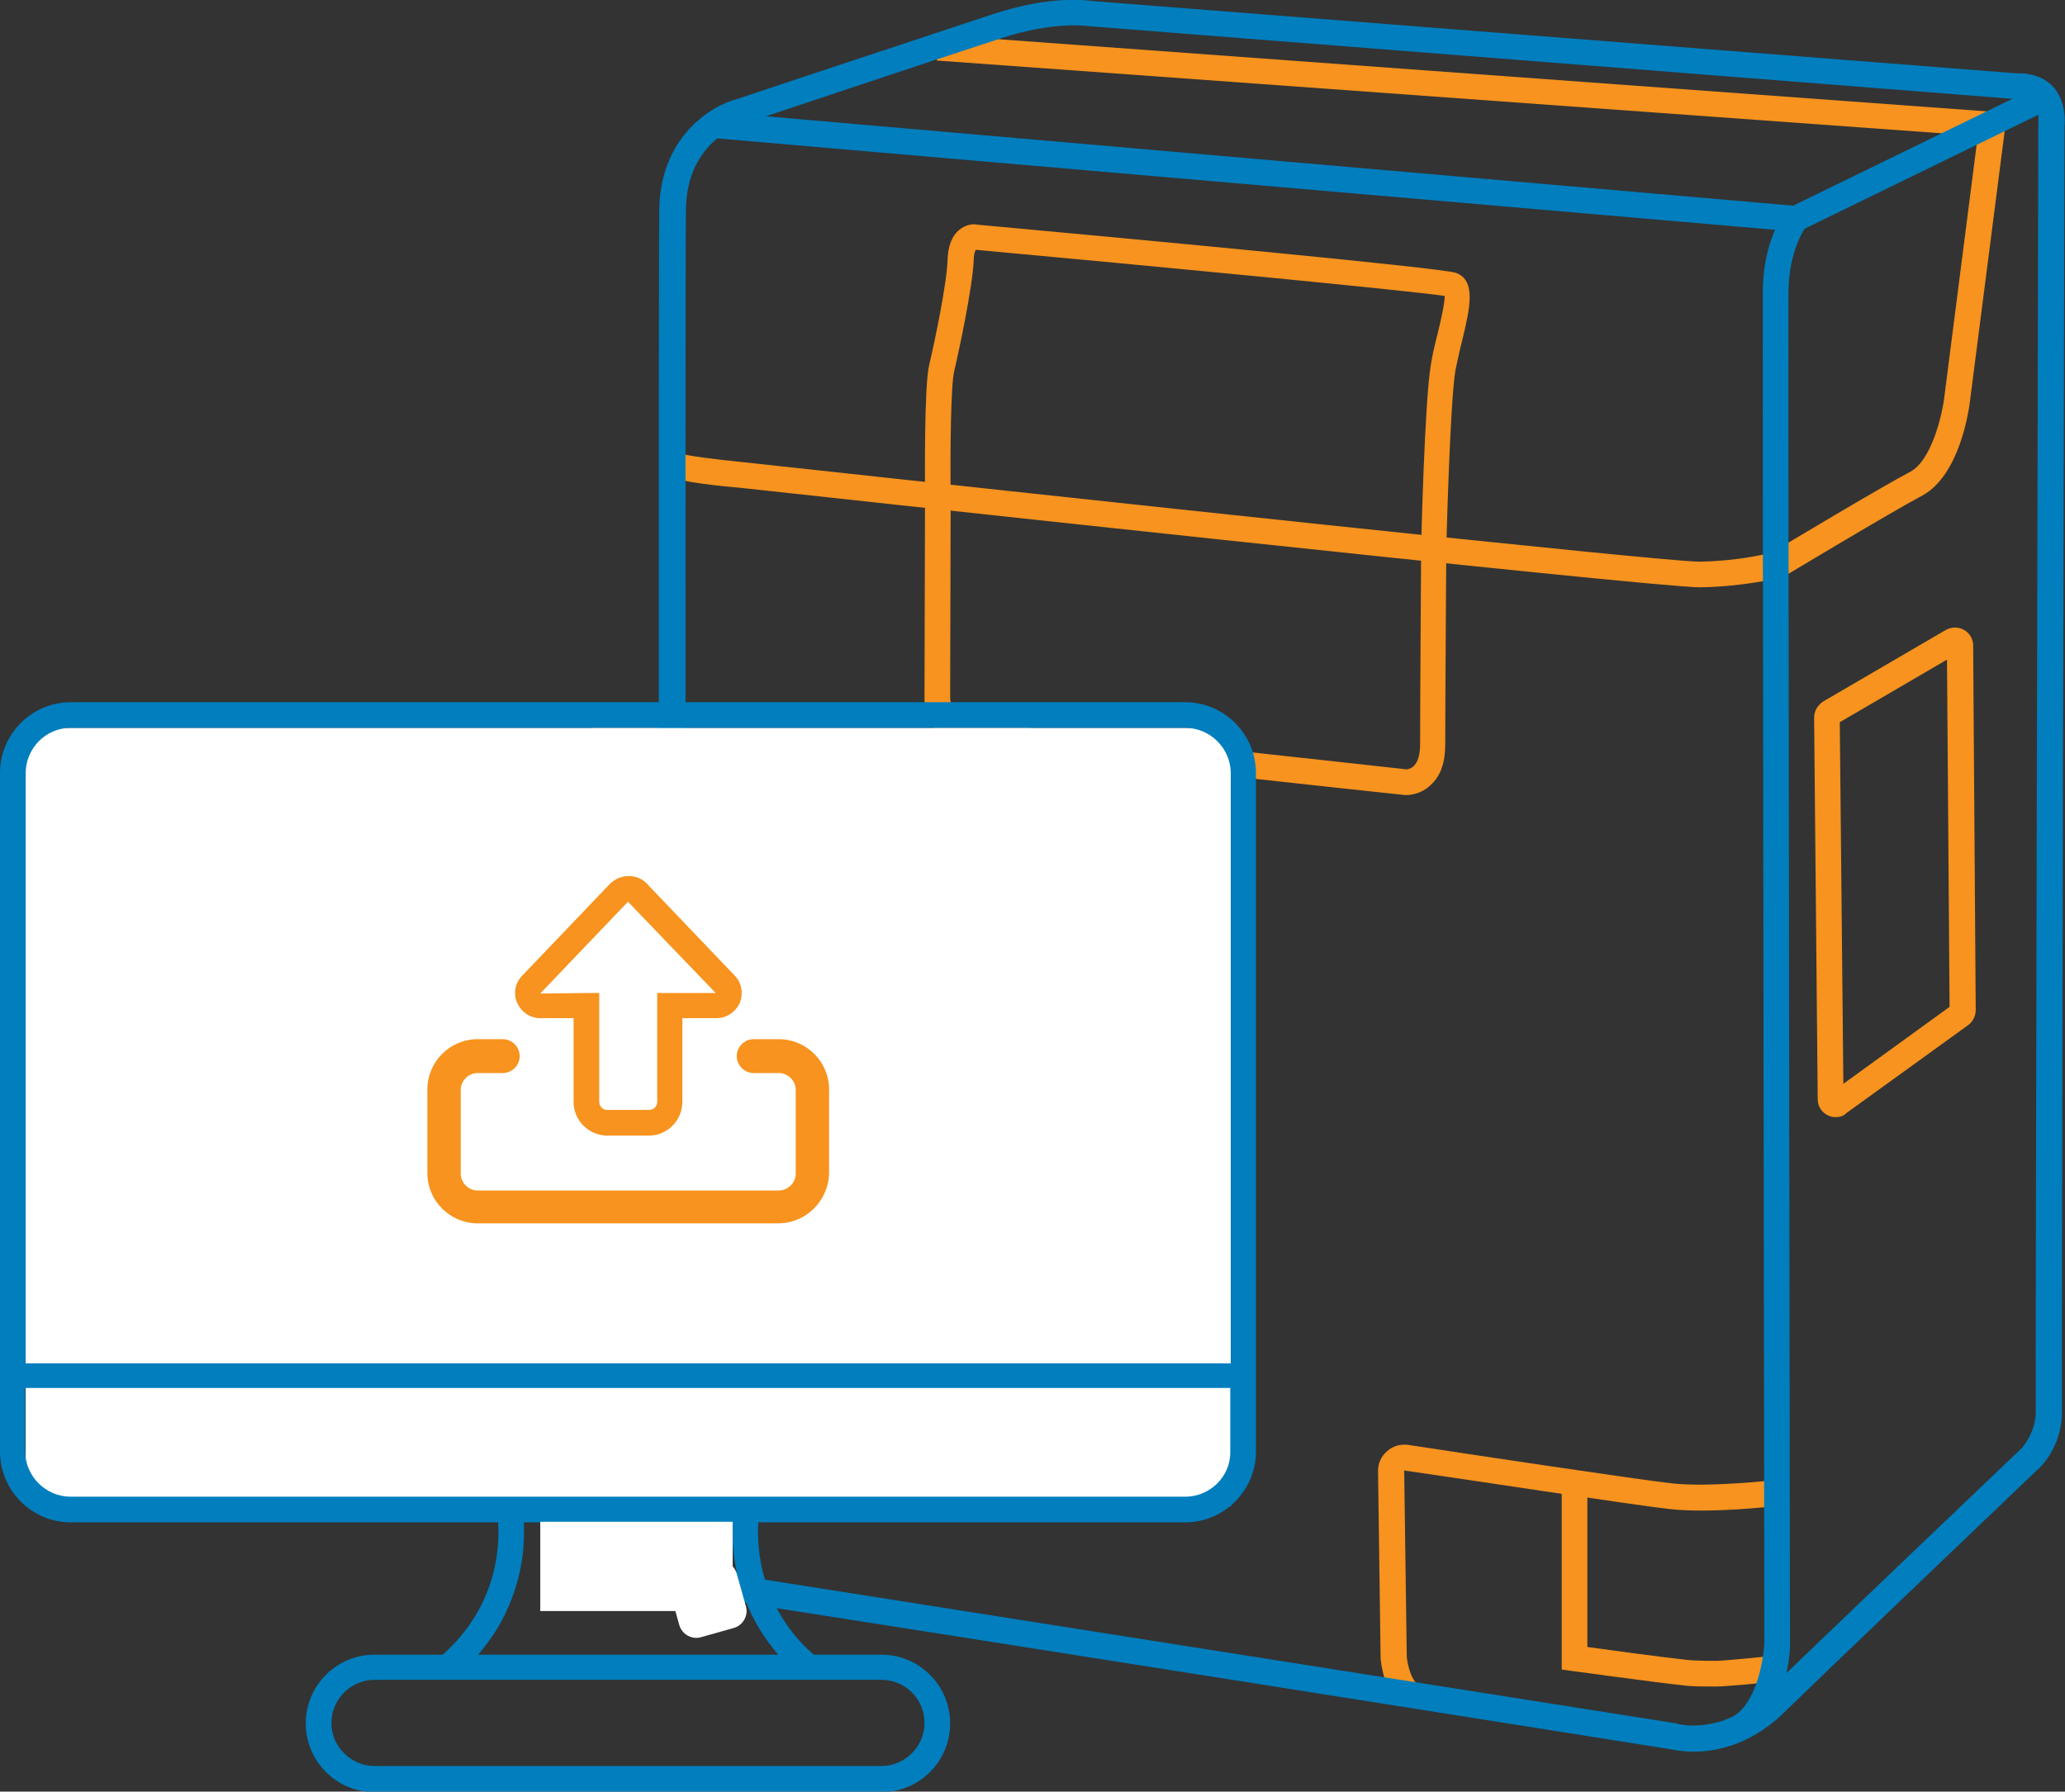 <svg xmlns="http://www.w3.org/2000/svg" xmlns:xlink="http://www.w3.org/1999/xlink" id="Layer_1" x="0px" y="0px" viewBox="0 0 402.5 349.3" style="enable-background:new 0 0 402.5 349.3;" xml:space="preserve">
<rect x="0" y="0" width="402.5" height="349.3" fill="#333333" stroke="none"/>
<style type="text/css">
	.st0{fill:#F7931E;}
	.st1{fill:#007EBE;}
	.st2{fill:#FFFFFF;}
</style>
<g>
	<g>
		<g>
			<path class="st0" d="M274.1,155C274.1,155,274,155,274.1,155h-0.3c-3.2-0.3-79.2-8.6-85.4-9.4c-6.7-0.9-8.3-6.8-8.2-9.7l0.1-39.2     c0-2.2-0.2-21.2,0.8-25.5c1-4.2,3.5-16,3.6-20.7c0.1-2.6,0.9-4.6,2.3-5.7c1.2-1,2.6-1.2,3.5-1c27.2,2.5,90.6,8.4,93.3,9.4     c4,1.5,2.7,6.9,1.2,13.2c-0.5,1.9-0.9,3.9-1.3,5.7c-1.1,6.5-1.8,34.9-1.8,35.2c0,0.3-0.2,30.4-0.2,37.9c0,3.4-0.9,6.1-2.8,7.8     C277,154.9,274.7,155,274.1,155z M190.2,48.7c-0.1,0.2-0.4,0.7-0.4,1.9c-0.2,5.3-2.9,17.9-3.8,21.7c-0.7,2.8-0.8,16.4-0.7,24.3     l0,0l-0.1,39.3c0,0.7,0.2,4.2,3.9,4.7c6,0.8,81,8.9,85.1,9.4c0.7-0.1,2.6-0.6,2.6-4.9c0-7.5,0.2-37.7,0.2-38     c0-1.2,0.7-29.2,1.9-36c0.3-2,0.8-4,1.3-6c0.6-2.4,1.4-5.9,1.4-7.4C274.3,56.6,223.9,51.8,190.2,48.7z"></path>
		</g>
		<g>
			<path class="st0" d="M131.5,300.3c-0.5-0.1-48.2-7.7-56.2-8.7c-3.6-0.4-6.2-1.8-7.8-4c-1.6-2.3-1.5-4.7-1.4-5.5     c0-15.4,0.1-44.7,0.1-46.2c-0.1-3,1.2-4.3,1.7-4.7l0.2-0.1l4.1-2.4c-0.1-9.9-0.4-67.1-0.4-71.9c0-3.8,1.1-6.4,2-8     c0.5-0.9,1.3-1.7,2.1-2.4l1.4-1.1c1.8-1.5,4-2.2,6.2-2c1.2,0.1,2.3,0.4,3.2,1c3,1.9,3,6,3,6.8l0.6,68.1h1.5v-64.3v-0.2     c0.2-1.5,1.1-3.8,4.2-5.7c2.5-1.5,6-2.1,9.2-1.8l7.8,0.8c0.1-4.9,4.1-8.8,9-8.8h0.2l8,0.8l-0.5,5l-7.9-0.7     c-2,0.1-3.7,1.6-3.9,3.7l1.8,5.9l-15.1-1.6c-2.1-0.2-4.6,0.2-6.1,1.1c-0.6,0.4-1.6,1.1-1.8,1.8v69H85.2L84.5,151v-0.1     c0-0.9-0.2-2.1-0.6-2.4c-0.2-0.1-0.5-0.2-0.9-0.2c-0.9-0.1-1.9,0.3-2.7,0.9l-1.4,1.1c-0.4,0.3-0.7,0.7-0.9,1.1     c-0.6,1-1.3,2.8-1.3,5.3c0.1,5.3,0.4,72.7,0.4,73.4v1.4l-6,3.5c0,0.1,0,0.4,0,0.7c0.1,2-0.1,44.7-0.1,46.6v0.3v0.2     c0,0.2-0.1,1.1,0.6,2c0.7,1,2.2,1.6,4.3,1.9c8.1,1,54.4,8.4,56.4,8.7L131.5,300.3z"></path>
		</g>
		<g>
			<path class="st0" d="M357.8,217.8c-0.5,0-1.1-0.1-1.6-0.4c-1.2-0.6-1.9-1.8-1.9-3.1l-0.7-74.4c0-1.3,0.7-2.4,1.7-3.1l24-14     c1.1-0.6,2.4-0.6,3.5,0s1.8,1.8,1.8,3l0.5,71.1c0,1.1-0.5,2.2-1.4,2.9L359.9,217C359.3,217.6,358.6,217.8,357.8,217.8z      M358.6,140.8l0.7,70.5l20.7-15l-0.5-67.7L358.6,140.8z"></path>
		</g>
		<g>
			<path class="st0" d="M273.8,332.6c-3.9-2-4.6-8.1-4.7-9.3v-0.2l-0.5-36.3c0-1.5,0.6-2.9,1.8-3.9c1.1-1,2.6-1.4,4.1-1.2     c10.4,1.6,45,6.8,51.4,7.5c7.3,0.8,19.5-0.6,19.6-0.6l0.6,5c-0.5,0.1-12.8,1.5-20.7,0.6c-6.5-0.7-41.1-6-51.6-7.5c0,0,0,0-0.1,0     v0.1l0.5,36.2c0.2,2.1,1.1,4.7,2,5.2L273.8,332.6z"></path>
		</g>
		<g>
			<path class="st0" d="M333.5,328.8c-1.5,0-3.8,0-5.3-0.2c-7.1-0.8-21.5-2.8-21.6-2.8l-2.2-0.3v-36.4h5v32     c4.3,0.6,13.9,1.9,19.3,2.5c1.6,0.2,4.8,0.2,5.9,0.2s6.2-0.5,9.3-0.8l0.5,5c-0.8,0.1-8,0.8-9.7,0.8     C334.6,328.8,334.1,328.8,333.5,328.8z"></path>
		</g>
		<g>
			
				<rect x="121.1" y="144.5" transform="matrix(0.12 -0.993 0.993 0.12 -41.946 256.24)" class="st0" width="5" height="14.6"></rect>
		</g>
		<g>
			<path class="st0" d="M331.3,114.5c-9.6,0-179.7-18.6-187-19.4c-2.7-0.2-11.6-1.1-14.1-2.2l2-4.6c1.2,0.5,7.4,1.3,12.6,1.8     c61.4,6.7,179.1,19.4,186.4,19.4h0.1c7-0.1,12.7-1.4,14.1-1.8c2.7-1.6,21-12.6,26.9-15.7c4.2-2.2,6.2-11.1,6.6-14l6.6-51.5     L182.6,11.8l0.4-5L391.2,22l-7.3,56.8c-0.2,1.4-2,13.9-9.2,17.8c-6.2,3.3-26.8,15.7-27,15.8l-0.3,0.2l-0.3,0.1     C346.8,112.6,340,114.4,331.3,114.5L331.3,114.5z"></path>
		</g>
		<g>
			<polygon class="st1" points="350.5,45.2 138.8,26.9 139.3,21.8 349.5,40.1 397.1,16.9 399.3,21.4    "></polygon>
		</g>
		<g>
			<path class="st1" d="M337.7,340.1l-1.4-4.8c5.8-1.6,7.4-11.3,7.6-14.9c0-11.4-0.4-261-0.3-264.1c0.2-9.8,4.3-14.9,4.4-15.1     l3.9,3.2c0,0-3.1,4.1-3.3,12.1c-0.1,3,0.3,261.5,0.3,264.1v0.1C349,321.2,348.3,337.2,337.7,340.1z"></path>
		</g>
		<g>
			<path class="st1" d="M330.2,341.5c-2.2,0-3.7-0.3-4.2-0.4c-4.8-0.8-158.5-25.1-177.4-28c-20.2-3.2-20.2-19.9-20.1-21.7     c0-4.2-0.2-235,0-250.6c0.2-14,10-20.2,15.2-21.5c2-0.7,38.5-12.8,49.7-16.5s18.3-2.8,19.5-2.6l180.2,14.1c3.7-0.1,5.8,1.3,7,2.5     c2.6,2.8,2.4,6.8,2.3,7.8c0,6.8-0.6,245.4-0.5,250.6c0.1,6.3-3.8,10.4-4,10.6l-0.1,0.1c-0.4,0.4-41.8,39.9-50.7,48.6     C340.8,340.3,334.3,341.5,330.2,341.5z M133.5,291.5c0,0.7-0.6,13.9,15.8,16.5c19.1,3,177.5,28,177.5,28l0.3,0.1     c0.3,0.1,8.5,2.1,16.4-5.4c8.8-8.5,49-46.9,50.7-48.5c0.2-0.3,2.6-3.1,2.6-7c-0.1-5.3,0.5-240.8,0.5-250.8v-0.3     c0.1-0.7,0.1-2.8-1-3.9c-0.7-0.7-1.7-1-3.2-0.9h-0.2h-0.2L212.2,5.1h-0.1c0,0-6.4-1.1-17.1,2.4c-11.4,3.7-49.4,16.4-49.7,16.5     l-0.2,0.1c-0.4,0.1-11.2,3.1-11.4,16.7c-0.2,15.7,0,248.2,0,250.6L133.5,291.5z"></path>
		</g>
	</g>
</g>
<rect x="5" y="141.9" class="st2" width="234.9" height="151.7"></rect>
<g>
	<path class="st1" d="M231,136.9H13.8c-7.6,0-13.8,6.2-13.8,13.8V283c0,7.6,6.2,13.8,13.8,13.8h83.3c0.2,3.5-0.1,8.2-2,13.2   c-2.3,6-5.9,10-8.8,12.6H73c-7.4,0-13.4,6-13.4,13.4s6,13.4,13.4,13.4h98.8c7.4,0,13.4-6,13.4-13.4s-6-13.4-13.4-13.4h-13.2   c-2.9-2.5-6.5-6.6-8.8-12.6c-1.9-5-2.2-9.7-2-13.2H231c7.6,0,13.8-6.2,13.8-13.8V150.7C244.8,143.1,238.6,136.9,231,136.9z    M13.8,141.9H231c4.9,0,8.9,4,8.9,8.9v115H5v-115C5,145.9,8.9,141.9,13.8,141.9z M180.2,335.9c0,4.6-3.8,8.4-8.4,8.4H73   c-4.6,0-8.4-3.8-8.4-8.4s3.8-8.4,8.4-8.4h98.8C176.5,327.5,180.2,331.3,180.2,335.9z M145.2,311.8c1.7,4.5,4.1,8,6.5,10.8H93.2   c2.4-2.8,4.8-6.3,6.5-10.8c2.2-5.7,2.6-10.9,2.4-15h40.7C142.6,300.8,143,306.1,145.2,311.8z M231,291.8H13.8c-4.9,0-8.9-4-8.9-8.9   v-12.3h234.9V283C239.9,287.8,235.9,291.8,231,291.8z"></path>
	<g>
		<g>
			<path class="st0" d="M126.5,221.4h-8.1c-3.6,0-6.6-2.9-6.6-6.6v-16.3h-6.5c-2,0-3.7-1.2-4.5-3c-0.8-1.8-0.4-3.9,1-5.3l17.1-17.9     c0.9-0.9,2.2-1.5,3.6-1.5c1.4,0,2.7,0.5,3.6,1.5l17.1,17.9c1.4,1.4,1.7,3.5,1,5.3c-0.8,1.8-2.6,3-4.5,3H133v16.3     C133,218.4,130.1,221.4,126.5,221.4z M114.3,193.6h2.5v21.2c0,0.9,0.7,1.6,1.6,1.6h8.1c0.9,0,1.6-0.7,1.6-1.6v-21.2h11.4     l-17.1-17.8c0,0,0,0,0,0l-17.1,17.9L114.3,193.6z"></path>
		</g>
		<g>
			<path class="st0" d="M151.7,238.5H93.1c-5.4,0-9.8-4.4-9.8-9.8v-16.3c0-5.4,4.4-9.8,9.8-9.8H98c1.8,0,3.3,1.5,3.3,3.3     s-1.5,3.3-3.3,3.3h-4.9c-1.8,0-3.3,1.5-3.3,3.3v16.3c0,1.8,1.5,3.3,3.3,3.3h58.7c1.8,0,3.3-1.5,3.3-3.3v-16.3     c0-1.8-1.5-3.3-3.3-3.3h-4.9c-1.8,0-3.3-1.5-3.3-3.3s1.5-3.3,3.3-3.3h4.9c5.4,0,9.8,4.4,9.8,9.8v16.3     C161.5,234.1,157.1,238.5,151.7,238.5z"></path>
		</g>
	</g>
</g>
<rect x="105.3" y="296.8" transform="matrix(-1 -1.224647e-16 1.224647e-16 -1 248.106 610.888)" class="st2" width="37.5" height="17.4"></rect>
<path class="st2" d="M133,306.2l6.4-1.8c1.8-0.5,3.7,0.6,4.2,2.4l1.8,6.4c0.5,1.8-0.6,3.7-2.4,4.2l-6.4,1.8  c-1.8,0.5-3.7-0.6-4.2-2.4l-1.8-6.4C130.1,308.6,131.2,306.7,133,306.2z"></path>
</svg>